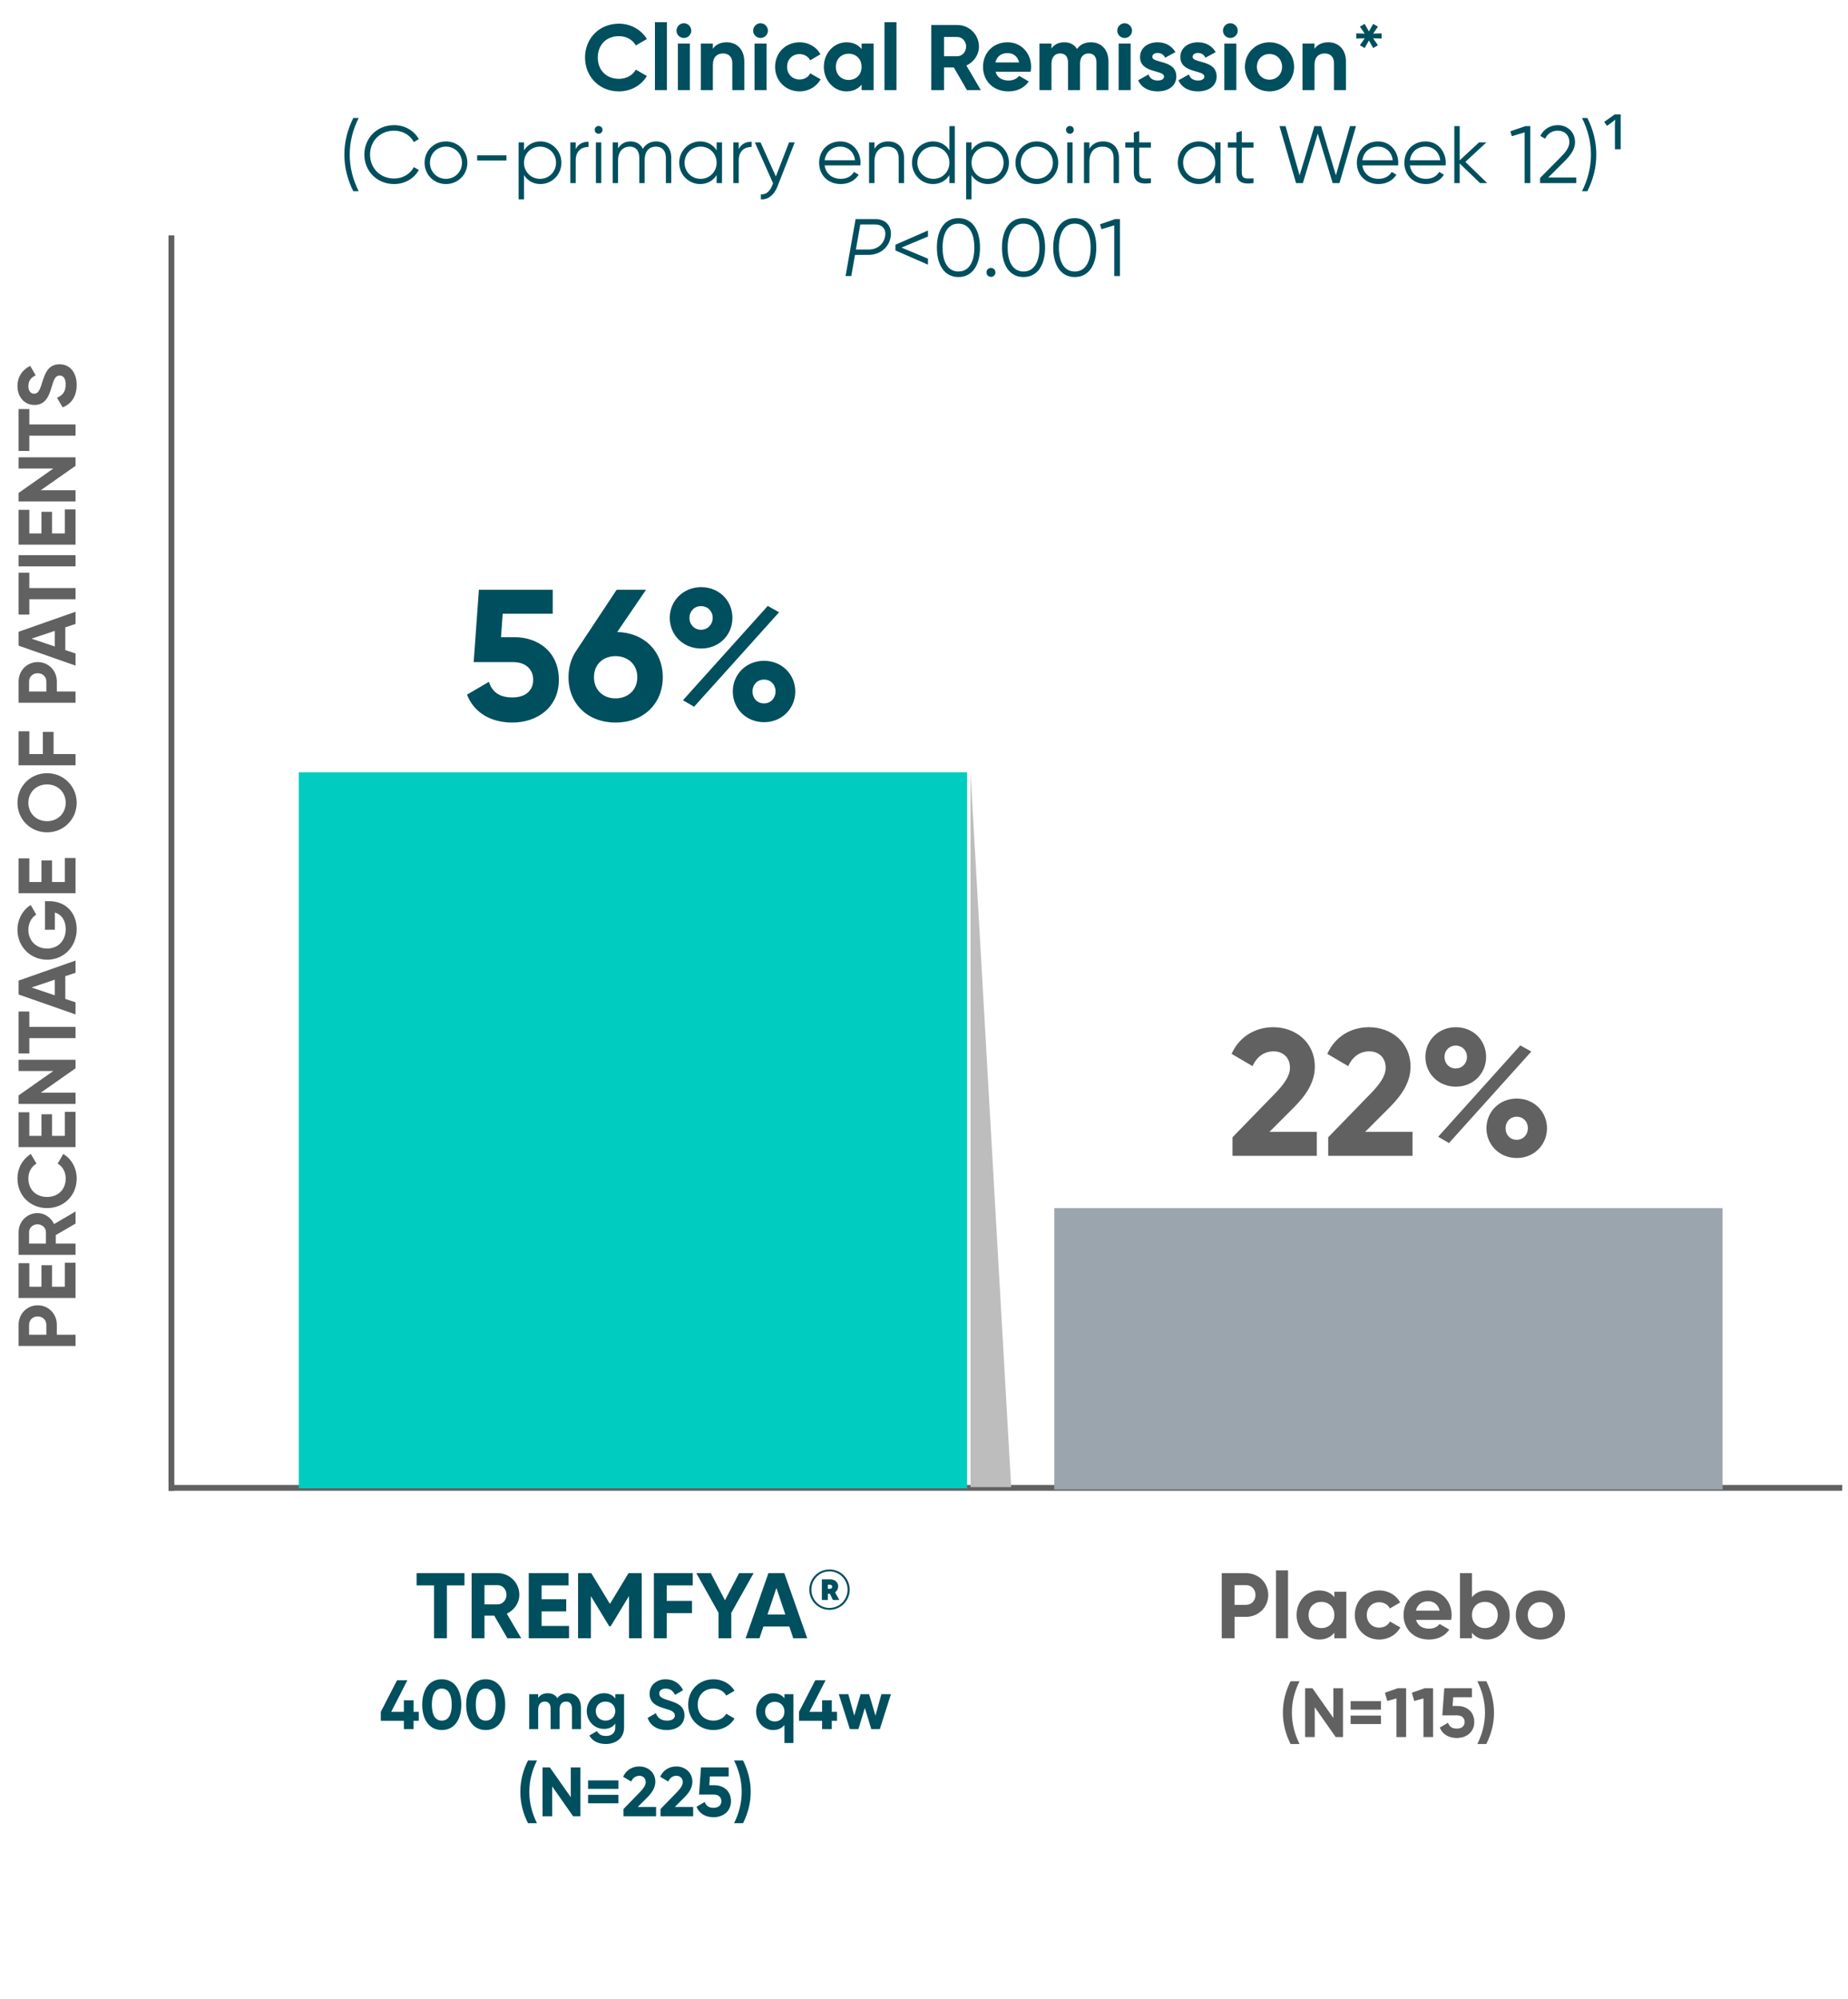 <svg width="318" height="344" viewBox="0 0 318 344" fill="none" xmlns="http://www.w3.org/2000/svg">
<path d="M29.496 256.5V40.5" stroke="#606060"/>
<path d="M317.008 256.002L29.008 256.002" stroke="#616161" stroke-miterlimit="10"/>
<path d="M3.2 227.936C3.2 226.046 4.656 224.59 6.49 224.59C8.324 224.59 9.78 226.046 9.78 227.936V229.658H13V231.59H3.2L3.2 227.936ZM7.974 227.936C7.974 227.11 7.33 226.508 6.49 226.508C5.636 226.508 5.006 227.11 5.006 227.936V229.658H7.974V227.936ZM11.152 221.4L11.152 217.27H13L13 223.332H3.2L3.2 217.34H5.048V221.4H7.134V217.69H8.954L8.954 221.4H11.152ZM13 210.532L9.598 212.506V213.976H13V215.908H3.2L3.2 211.988C3.2 210.182 4.656 208.726 6.448 208.726C7.68 208.726 8.786 209.496 9.304 210.616L13 208.446V210.532ZM5.006 213.976H7.904V211.988C7.904 211.26 7.26 210.658 6.448 210.658C5.636 210.658 5.006 211.26 5.006 211.988V213.976ZM13.196 202.77C13.196 205.738 10.956 207.866 8.1 207.866C5.23 207.866 3.004 205.738 3.004 202.77C3.004 200.978 3.914 199.396 5.314 198.556L6.28 200.222C5.412 200.698 4.88 201.65 4.88 202.77C4.88 204.688 6.21 205.948 8.1 205.948C9.976 205.948 11.306 204.688 11.306 202.77C11.306 201.65 10.774 200.684 9.92 200.222L10.886 198.556C12.286 199.382 13.196 200.964 13.196 202.77ZM11.152 195.437V191.307H13V197.369H3.2L3.2 191.377H5.048V195.437H7.134V191.727H8.954V195.437H11.152ZM3.2 184.275V182.343H13V183.813L7.008 188.013H13L13 189.945H3.2V188.475L9.178 184.275H3.2ZM3.2 174.044H5.048V176.69H13V178.622H5.048V181.254H3.2L3.2 174.044ZM13 167.376L11.236 167.964V171.87L13 172.458V174.544L3.2 171.114L3.2 168.72L13 165.276V167.376ZM9.43 171.254V168.566L5.426 169.91L9.43 171.254ZM7.736 155.062H8.492C11.32 155.062 13.196 157.064 13.196 159.878C13.196 162.944 10.914 165.128 8.114 165.128C5.272 165.128 3.004 162.916 3.004 159.99C3.004 158.128 3.942 156.546 5.286 155.72L6.238 157.372C5.454 157.82 4.88 158.814 4.88 160.004C4.88 161.866 6.252 163.21 8.114 163.21C9.934 163.21 11.306 161.908 11.306 159.864C11.306 158.324 10.564 157.344 9.444 157.008L9.444 159.976H7.736V155.062ZM11.152 151.756V147.626H13V153.688H3.2L3.2 147.696H5.048V151.756H7.134V148.046H8.954V151.756H11.152ZM13.196 138.13C13.196 140.958 10.956 143.212 8.1 143.212C5.23 143.212 3.004 140.958 3.004 138.13C3.004 135.302 5.23 133.034 8.1 133.034C10.956 133.034 13.196 135.302 13.196 138.13ZM11.306 138.13C11.306 136.352 9.976 134.966 8.1 134.966C6.21 134.966 4.88 136.352 4.88 138.13C4.88 139.908 6.21 141.294 8.1 141.294C9.976 141.294 11.306 139.908 11.306 138.13ZM5.048 125.824V129.744H7.372V125.936H9.22V129.744H13L13 131.676H3.2L3.2 125.824H5.048ZM3.2 117.262C3.2 115.372 4.656 113.916 6.49 113.916C8.324 113.916 9.78 115.372 9.78 117.262V118.984H13V120.916H3.2L3.2 117.262ZM7.974 117.262C7.974 116.436 7.33 115.834 6.49 115.834C5.636 115.834 5.006 116.436 5.006 117.262V118.984H7.974V117.262ZM13 107.356L11.236 107.944V111.85L13 112.438V114.524L3.2 111.094V108.7L13 105.256V107.356ZM9.43 111.234V108.546L5.426 109.89L9.43 111.234ZM3.2 98.534H5.048V101.18H13L13 103.112H5.048V105.744H3.2L3.2 98.534ZM3.2 97.455V95.523H13V97.455H3.2ZM11.152 91.777V87.647H13V93.709H3.2L3.2 87.717H5.048V91.777H7.134V88.067H8.954V91.777H11.152ZM3.2 80.615V78.683H13V80.153L7.008 84.353H13V86.285H3.2V84.815L9.178 80.615H3.2ZM3.2 70.383H5.048V73.029H13V74.961H5.048V77.593H3.2L3.2 70.383ZM13.196 66.232C13.196 68.234 12.23 69.55 10.774 70.082L9.808 68.43C10.718 68.08 11.306 67.394 11.306 66.176C11.306 65.014 10.816 64.608 10.27 64.608C9.542 64.608 9.262 65.266 8.842 66.722C8.408 68.22 7.778 69.676 5.916 69.676C4.068 69.676 3.004 68.136 3.004 66.456C3.004 64.846 3.83 63.614 5.202 62.956L6.14 64.58C5.398 64.93 4.88 65.462 4.88 66.456C4.88 67.268 5.3 67.744 5.86 67.744C6.462 67.744 6.784 67.366 7.232 65.882C7.722 64.328 8.24 62.676 10.242 62.676C12.076 62.676 13.196 64.146 13.196 66.232Z" fill="#616161"/>
<path d="M296.418 207.875H181.418V256.275H296.418V207.875Z" fill="#9BA5AE"/>
<path d="M212.086 198.875V195.682L219.495 188.056C220.89 186.599 221.975 185.173 221.975 183.716C221.975 181.98 220.797 180.895 219.154 180.895C217.48 180.895 216.24 181.887 215.527 183.437L211.931 181.329C213.326 178.229 216.147 176.741 219.092 176.741C222.812 176.741 226.253 179.221 226.253 183.561C226.253 186.196 224.734 188.459 222.688 190.505L218.441 194.752H226.594V198.875H212.086ZM228.554 198.875V195.682L235.963 188.056C237.358 186.599 238.443 185.173 238.443 183.716C238.443 181.98 237.265 180.895 235.622 180.895C233.948 180.895 232.708 181.887 231.995 183.437L228.399 181.329C229.794 178.229 232.615 176.741 235.56 176.741C239.28 176.741 242.721 179.221 242.721 183.561C242.721 186.196 241.202 188.459 239.156 190.505L234.909 194.752H243.062V198.875H228.554ZM250.517 186.971C247.51 186.971 245.278 184.708 245.278 181.856C245.278 179.035 247.51 176.741 250.517 176.741C253.493 176.741 255.725 178.973 255.725 181.856C255.725 184.708 253.524 186.971 250.517 186.971ZM247.479 195.589L261.615 179.872L263.506 180.926L249.339 196.674L247.479 195.589ZM250.486 183.84C251.633 183.84 252.439 182.941 252.439 181.856C252.439 180.771 251.633 179.903 250.486 179.903C249.37 179.903 248.564 180.771 248.564 181.856C248.564 182.972 249.37 183.84 250.486 183.84ZM260.995 199.247C257.988 199.247 255.787 196.953 255.787 194.132C255.787 191.311 257.988 189.017 260.995 189.017C264.002 189.017 266.203 191.311 266.203 194.132C266.203 196.953 264.002 199.247 260.995 199.247ZM260.995 196.116C262.142 196.116 262.917 195.186 262.917 194.132C262.917 193.016 262.142 192.148 260.995 192.148C259.848 192.148 259.073 193.016 259.073 194.132C259.073 195.248 259.848 196.116 260.995 196.116Z" fill="#616161"/>
<path d="M222.077 300.075C221.237 298.395 220.757 296.595 220.757 294.675C220.757 292.755 221.237 290.955 222.077 289.275H223.625C222.785 290.955 222.305 292.755 222.305 294.675C222.305 296.595 222.785 298.395 223.625 300.075H222.077ZM229.441 290.475H231.097V298.875H229.837L226.237 293.739V298.875H224.581V290.475H225.841L229.441 295.599V290.475ZM232.415 294.159V292.707H237.635V294.159H232.415ZM232.415 296.643V295.191H237.635V296.643H232.415ZM240.52 290.475H241.96V298.875H240.304V292.227L238.72 292.671L238.312 291.255L240.52 290.475ZM245.16 290.475H246.6V298.875H244.944V292.227L243.36 292.671L242.952 291.255L245.16 290.475ZM250.821 293.535C252.357 293.535 253.689 294.483 253.689 296.283C253.689 298.083 252.273 299.043 250.689 299.043C249.381 299.043 248.241 298.467 247.761 297.243L249.177 296.415C249.381 297.063 249.849 297.423 250.689 297.423C251.553 297.423 252.033 296.967 252.033 296.283C252.033 295.611 251.553 295.143 250.737 295.143H248.193L248.529 290.475H253.293V292.023H250.065L249.957 293.535H250.821ZM255.763 300.075H254.215C255.055 298.395 255.535 296.595 255.535 294.675C255.535 292.755 255.055 290.955 254.215 289.275H255.763C256.603 290.955 257.083 292.755 257.083 294.675C257.083 296.595 256.603 298.395 255.763 300.075Z" fill="#616161"/>
<path d="M214.411 270.675C216.571 270.675 218.235 272.339 218.235 274.435C218.235 276.531 216.571 278.195 214.411 278.195H212.443V281.875H210.235V270.675H214.411ZM214.411 276.131C215.355 276.131 216.043 275.395 216.043 274.435C216.043 273.459 215.355 272.739 214.411 272.739H212.443V276.131H214.411ZM219.577 281.875V270.195H221.641V281.875H219.577ZM229.61 273.875H231.674V281.875H229.61V280.931C229.034 281.651 228.17 282.099 227.002 282.099C224.874 282.099 223.114 280.259 223.114 277.875C223.114 275.491 224.874 273.651 227.002 273.651C228.17 273.651 229.034 274.099 229.61 274.819V273.875ZM227.386 280.131C228.666 280.131 229.61 279.219 229.61 277.875C229.61 276.531 228.666 275.619 227.386 275.619C226.122 275.619 225.178 276.531 225.178 277.875C225.178 279.219 226.122 280.131 227.386 280.131ZM237.354 282.099C234.922 282.099 233.13 280.259 233.13 277.875C233.13 275.491 234.922 273.651 237.354 273.651C238.922 273.651 240.282 274.483 240.938 275.715L239.162 276.755C238.842 276.099 238.154 275.683 237.338 275.683C236.106 275.683 235.194 276.595 235.194 277.875C235.194 279.139 236.106 280.051 237.338 280.051C238.17 280.051 238.858 279.651 239.178 278.995L240.97 280.019C240.282 281.267 238.922 282.099 237.354 282.099ZM243.68 278.723C243.968 279.779 244.848 280.227 245.936 280.227C246.736 280.227 247.376 279.891 247.728 279.427L249.392 280.387C248.64 281.475 247.44 282.099 245.904 282.099C243.216 282.099 241.52 280.259 241.52 277.875C241.52 275.491 243.232 273.651 245.744 273.651C248.112 273.651 249.792 275.523 249.792 277.875C249.792 278.179 249.76 278.451 249.712 278.723H243.68ZM243.648 277.123H247.728C247.472 275.971 246.608 275.507 245.744 275.507C244.64 275.507 243.888 276.099 243.648 277.123ZM255.889 273.651C258.033 273.651 259.793 275.491 259.793 277.875C259.793 280.259 258.033 282.099 255.889 282.099C254.721 282.099 253.873 281.667 253.297 280.931V281.875H251.233V270.675H253.297V274.819C253.873 274.083 254.721 273.651 255.889 273.651ZM255.505 280.131C256.785 280.131 257.729 279.219 257.729 277.875C257.729 276.531 256.785 275.619 255.505 275.619C254.241 275.619 253.297 276.531 253.297 277.875C253.297 279.219 254.241 280.131 255.505 280.131ZM265.057 282.099C262.705 282.099 260.833 280.259 260.833 277.875C260.833 275.491 262.705 273.651 265.057 273.651C267.409 273.651 269.297 275.491 269.297 277.875C269.297 280.259 267.409 282.099 265.057 282.099ZM265.057 280.083C266.289 280.083 267.233 279.171 267.233 277.875C267.233 276.579 266.289 275.667 265.057 275.667C263.841 275.667 262.897 276.579 262.897 277.875C262.897 279.171 263.841 280.083 265.057 280.083Z" fill="#616161"/>
<g filter="url(#filter0_f_6720_7836)">
<path d="M167 255.875V132.875L174 255.875H167Z" fill="#BDBDBD"/>
</g>
<path d="M166.418 132.875H51.418V256.075H166.418V132.875Z" fill="#00CCC0"/>
<path d="M88.518 109.635C92.614 109.635 96.166 112.163 96.166 116.963C96.166 121.763 92.39 124.323 88.166 124.323C84.678 124.323 81.638 122.787 80.358 119.523L84.134 117.315C84.678 119.043 85.926 120.003 88.166 120.003C90.47 120.003 91.75 118.787 91.75 116.963C91.75 115.171 90.47 113.923 88.294 113.923H81.51L82.406 101.475H95.11V105.603H86.502L86.214 109.635H88.518ZM106.21 108.739C110.85 108.867 114.05 112.035 114.05 116.515C114.05 121.091 110.722 124.323 105.922 124.323C101.122 124.323 97.826 121.091 97.826 116.515C97.826 114.787 98.305 113.251 99.138 112.003L106.114 101.475H111.17L106.21 108.739ZM105.922 120.163C108.002 120.163 109.666 118.787 109.666 116.515C109.666 114.275 108.002 112.899 105.922 112.899C103.842 112.899 102.21 114.243 102.21 116.515C102.21 118.787 103.842 120.163 105.922 120.163ZM120.656 111.587C117.552 111.587 115.248 109.251 115.248 106.307C115.248 103.395 117.552 101.027 120.656 101.027C123.728 101.027 126.032 103.331 126.032 106.307C126.032 109.251 123.76 111.587 120.656 111.587ZM117.52 120.483L132.112 104.259L134.064 105.347L119.44 121.603L117.52 120.483ZM120.624 108.355C121.808 108.355 122.64 107.427 122.64 106.307C122.64 105.187 121.808 104.291 120.624 104.291C119.472 104.291 118.64 105.187 118.64 106.307C118.64 107.459 119.472 108.355 120.624 108.355ZM131.472 124.259C128.368 124.259 126.096 121.891 126.096 118.979C126.096 116.067 128.368 113.699 131.472 113.699C134.576 113.699 136.848 116.067 136.848 118.979C136.848 121.891 134.576 124.259 131.472 124.259ZM131.472 121.027C132.656 121.027 133.456 120.067 133.456 118.979C133.456 117.827 132.656 116.931 131.472 116.931C130.288 116.931 129.488 117.827 129.488 118.979C129.488 120.131 130.288 121.027 131.472 121.027Z" fill="#004F5E"/>
<path d="M72.068 294.54V296.076H71.168V297.504H69.5V296.076H65.528V294.54L68.324 289.104H70.1L67.316 294.54H69.5V292.548H71.168V294.54H72.068ZM76.017 297.672C73.881 297.672 72.657 295.896 72.657 293.304C72.657 290.712 73.881 288.936 76.017 288.936C78.165 288.936 79.377 290.712 79.377 293.304C79.377 295.896 78.165 297.672 76.017 297.672ZM76.017 296.052C77.145 296.052 77.733 295.08 77.733 293.304C77.733 291.528 77.145 290.544 76.017 290.544C74.889 290.544 74.313 291.528 74.313 293.304C74.313 295.08 74.889 296.052 76.017 296.052ZM83.576 297.672C81.44 297.672 80.216 295.896 80.216 293.304C80.216 290.712 81.44 288.936 83.576 288.936C85.724 288.936 86.936 290.712 86.936 293.304C86.936 295.896 85.724 297.672 83.576 297.672ZM83.576 296.052C84.704 296.052 85.292 295.08 85.292 293.304C85.292 291.528 84.704 290.544 83.576 290.544C82.448 290.544 81.872 291.528 81.872 293.304C81.872 295.08 82.448 296.052 83.576 296.052ZM97.698 291.336C99.066 291.336 99.966 292.308 99.966 293.808V297.504H98.418V293.916C98.418 293.208 98.058 292.776 97.41 292.776C96.726 292.776 96.294 293.232 96.294 294.132V297.504H94.746V293.916C94.746 293.208 94.386 292.776 93.738 292.776C93.078 292.776 92.61 293.232 92.61 294.132V297.504H91.062V291.504H92.61V292.14C92.946 291.636 93.51 291.336 94.278 291.336C95.022 291.336 95.574 291.648 95.91 292.2C96.282 291.66 96.882 291.336 97.698 291.336ZM105.877 291.504H107.389V297.216C107.389 299.184 105.841 300.072 104.257 300.072C102.973 300.072 101.941 299.58 101.413 298.608L102.733 297.852C102.985 298.32 103.381 298.692 104.305 298.692C105.277 298.692 105.877 298.164 105.877 297.216V296.568C105.457 297.132 104.809 297.48 103.957 297.48C102.253 297.48 100.969 296.1 100.969 294.408C100.969 292.728 102.253 291.336 103.957 291.336C104.809 291.336 105.457 291.684 105.877 292.248V291.504ZM104.197 296.052C105.169 296.052 105.877 295.368 105.877 294.408C105.877 293.46 105.169 292.776 104.197 292.776C103.225 292.776 102.517 293.46 102.517 294.408C102.517 295.368 103.225 296.052 104.197 296.052ZM114.733 297.672C113.017 297.672 111.889 296.844 111.433 295.596L112.849 294.768C113.149 295.548 113.737 296.052 114.781 296.052C115.777 296.052 116.125 295.632 116.125 295.164C116.125 294.54 115.561 294.3 114.313 293.94C113.029 293.568 111.781 293.028 111.781 291.432C111.781 289.848 113.101 288.936 114.541 288.936C115.921 288.936 116.977 289.644 117.541 290.82L116.149 291.624C115.849 290.988 115.393 290.544 114.541 290.544C113.845 290.544 113.437 290.904 113.437 291.384C113.437 291.9 113.761 292.176 115.033 292.56C116.365 292.98 117.781 293.424 117.781 295.14C117.781 296.712 116.521 297.672 114.733 297.672ZM122.786 297.672C120.242 297.672 118.418 295.752 118.418 293.304C118.418 290.844 120.242 288.936 122.786 288.936C124.322 288.936 125.678 289.716 126.398 290.916L124.97 291.744C124.562 291 123.746 290.544 122.786 290.544C121.142 290.544 120.062 291.684 120.062 293.304C120.062 294.912 121.142 296.052 122.786 296.052C123.746 296.052 124.574 295.596 124.97 294.864L126.398 295.692C125.69 296.892 124.334 297.672 122.786 297.672ZM134.985 291.504H136.533V299.904H134.985V296.796C134.553 297.348 133.917 297.672 133.041 297.672C131.433 297.672 130.113 296.292 130.113 294.504C130.113 292.716 131.433 291.336 133.041 291.336C133.917 291.336 134.553 291.66 134.985 292.212V291.504ZM133.329 296.196C134.277 296.196 134.985 295.512 134.985 294.504C134.985 293.496 134.277 292.812 133.329 292.812C132.369 292.812 131.661 293.496 131.661 294.504C131.661 295.512 132.369 296.196 133.329 296.196ZM144.033 294.54V296.076H143.133V297.504H141.465V296.076H137.493V294.54L140.289 289.104H142.065L139.281 294.54H141.465V292.548H143.133V294.54H144.033ZM151.666 291.504H153.31L151.402 297.504H149.926L148.822 293.868L147.718 297.504H146.242L144.334 291.504H145.978L146.998 295.188L148.09 291.504H149.554L150.646 295.2L151.666 291.504ZM90.857 313.704C90.017 312.024 89.537 310.224 89.537 308.304C89.537 306.384 90.017 304.584 90.857 302.904H92.405C91.565 304.584 91.085 306.384 91.085 308.304C91.085 310.224 91.565 312.024 92.405 313.704H90.857ZM98.221 304.104H99.877V312.504H98.617L95.017 307.368V312.504H93.361V304.104H94.621L98.221 309.228V304.104ZM101.195 307.788V306.336H106.415V307.788H101.195ZM101.195 310.272V308.82H106.415V310.272H101.195ZM107.284 312.504V311.268L110.152 308.316C110.692 307.752 111.112 307.2 111.112 306.636C111.112 305.964 110.656 305.544 110.02 305.544C109.372 305.544 108.892 305.928 108.616 306.528L107.224 305.712C107.764 304.512 108.856 303.936 109.996 303.936C111.436 303.936 112.768 304.896 112.768 306.576C112.768 307.596 112.18 308.472 111.388 309.264L109.744 310.908H112.9V312.504H107.284ZM113.659 312.504V311.268L116.527 308.316C117.067 307.752 117.487 307.2 117.487 306.636C117.487 305.964 117.031 305.544 116.395 305.544C115.747 305.544 115.267 305.928 114.991 306.528L113.599 305.712C114.139 304.512 115.231 303.936 116.371 303.936C117.811 303.936 119.143 304.896 119.143 306.576C119.143 307.596 118.555 308.472 117.763 309.264L116.119 310.908H119.275V312.504H113.659ZM122.917 307.164C124.453 307.164 125.785 308.112 125.785 309.912C125.785 311.712 124.369 312.672 122.785 312.672C121.477 312.672 120.337 312.096 119.857 310.872L121.273 310.044C121.477 310.692 121.945 311.052 122.785 311.052C123.649 311.052 124.129 310.596 124.129 309.912C124.129 309.24 123.649 308.772 122.833 308.772H120.289L120.625 304.104H125.389V305.652H122.161L122.053 307.164H122.917ZM127.86 313.704H126.312C127.152 312.024 127.632 310.224 127.632 308.304C127.632 306.384 127.152 304.584 126.312 302.904H127.86C128.7 304.584 129.18 306.384 129.18 308.304C129.18 310.224 128.7 312.024 127.86 313.704Z" fill="#004F5E"/>
<path d="M79.926 270.675V272.787H76.902V281.875H74.694V272.787H71.686V270.675H79.926ZM87.303 281.875L85.047 277.987H83.367V281.875H81.159V270.675H85.639C87.703 270.675 89.367 272.339 89.367 274.387C89.367 275.795 88.487 277.059 87.207 277.651L89.687 281.875H87.303ZM83.367 272.739V276.051H85.639C86.471 276.051 87.159 275.315 87.159 274.387C87.159 273.459 86.471 272.739 85.639 272.739H83.367ZM93.195 279.763H97.915V281.875H90.987V270.675H97.835V272.787H93.195V275.171H97.435V277.251H93.195V279.763ZM110.431 270.675V281.875H108.239V274.611L105.087 279.811H104.831L101.679 274.627V281.875H99.471V270.675H101.743L104.959 275.971L108.159 270.675H110.431ZM119.206 272.787H114.726V275.443H119.078V277.555H114.726V281.875H112.518V270.675H119.206V272.787ZM129.679 270.675L125.839 277.507V281.875H123.647V277.507L119.823 270.675H122.319L124.751 275.347L127.183 270.675H129.679ZM136.499 281.875L135.827 279.859H131.363L130.691 281.875H128.307L132.227 270.675H134.963L138.899 281.875H136.499ZM132.067 277.795H135.139L133.603 273.219L132.067 277.795ZM142.739 270.04C144.659 270.04 146.214 271.595 146.214 273.515C146.214 275.435 144.659 276.99 142.739 276.99C140.819 276.99 139.264 275.435 139.264 273.515C139.264 271.595 140.819 270.04 142.739 270.04ZM142.739 276.664C144.457 276.664 145.849 275.253 145.849 273.515C145.849 271.777 144.457 270.366 142.739 270.366C141.011 270.366 139.619 271.777 139.619 273.515C139.619 275.253 141.011 276.664 142.739 276.664ZM144.227 272.92C144.227 273.39 144.025 273.755 143.699 273.985L144.428 275.291H143.324L142.816 274.235H142.451V275.291H141.424V271.739H142.854C143.612 271.739 144.227 272.209 144.227 272.92ZM142.451 272.67V273.371H142.768C143.036 273.371 143.2 273.227 143.2 273.025C143.2 272.776 143.036 272.67 142.768 272.67H142.451Z" fill="#004F5E"/>
<path d="M106.497 15.724C103.105 15.724 100.673 13.164 100.673 9.9C100.673 6.62 103.105 4.076 106.497 4.076C108.545 4.076 110.353 5.116 111.313 6.716L109.409 7.82C108.865 6.828 107.777 6.22 106.497 6.22C104.305 6.22 102.865 7.74 102.865 9.9C102.865 12.044 104.305 13.564 106.497 13.564C107.777 13.564 108.881 12.956 109.409 11.98L111.313 13.084C110.369 14.684 108.561 15.724 106.497 15.724ZM112.698 15.5V3.82H114.762V15.5H112.698ZM117.675 6.54C116.987 6.54 116.411 5.964 116.411 5.276C116.411 4.588 116.987 3.996 117.675 3.996C118.379 3.996 118.955 4.588 118.955 5.276C118.955 5.964 118.379 6.54 117.675 6.54ZM116.651 15.5V7.5H118.715V15.5H116.651ZM125.052 7.276C126.748 7.276 128.076 8.46 128.076 10.588V15.5H126.012V10.844C126.012 9.756 125.356 9.196 124.428 9.196C123.42 9.196 122.668 9.788 122.668 11.18V15.5H120.604V7.5H122.668V8.396C123.148 7.676 123.98 7.276 125.052 7.276ZM130.863 6.54C130.175 6.54 129.599 5.964 129.599 5.276C129.599 4.588 130.175 3.996 130.863 3.996C131.567 3.996 132.143 4.588 132.143 5.276C132.143 5.964 131.567 6.54 130.863 6.54ZM129.839 15.5V7.5H131.903V15.5H129.839ZM137.6 15.724C135.168 15.724 133.376 13.884 133.376 11.5C133.376 9.116 135.168 7.276 137.6 7.276C139.168 7.276 140.528 8.108 141.184 9.34L139.408 10.38C139.088 9.724 138.4 9.308 137.584 9.308C136.352 9.308 135.44 10.22 135.44 11.5C135.44 12.764 136.352 13.676 137.584 13.676C138.416 13.676 139.104 13.276 139.424 12.62L141.216 13.644C140.528 14.892 139.168 15.724 137.6 15.724ZM148.262 7.5H150.326V15.5H148.262V14.556C147.686 15.276 146.822 15.724 145.654 15.724C143.526 15.724 141.766 13.884 141.766 11.5C141.766 9.116 143.526 7.276 145.654 7.276C146.822 7.276 147.686 7.724 148.262 8.444V7.5ZM146.038 13.756C147.318 13.756 148.262 12.844 148.262 11.5C148.262 10.156 147.318 9.244 146.038 9.244C144.774 9.244 143.83 10.156 143.83 11.5C143.83 12.844 144.774 13.756 146.038 13.756ZM152.198 15.5V3.82H154.262V15.5H152.198ZM166.391 15.5L164.135 11.612H162.455V15.5H160.247V4.3H164.727C166.791 4.3 168.455 5.964 168.455 8.012C168.455 9.42 167.575 10.684 166.295 11.276L168.775 15.5H166.391ZM162.455 6.364V9.676H164.727C165.559 9.676 166.247 8.94 166.247 8.012C166.247 7.084 165.559 6.364 164.727 6.364H162.455ZM171.317 12.348C171.605 13.404 172.485 13.852 173.573 13.852C174.373 13.852 175.013 13.516 175.365 13.052L177.029 14.012C176.277 15.1 175.077 15.724 173.541 15.724C170.853 15.724 169.157 13.884 169.157 11.5C169.157 9.116 170.869 7.276 173.381 7.276C175.749 7.276 177.429 9.148 177.429 11.5C177.429 11.804 177.397 12.076 177.349 12.348H171.317ZM171.285 10.748H175.365C175.109 9.596 174.245 9.132 173.381 9.132C172.277 9.132 171.525 9.724 171.285 10.748ZM187.718 7.276C189.542 7.276 190.742 8.572 190.742 10.572V15.5H188.678V10.716C188.678 9.772 188.198 9.196 187.334 9.196C186.422 9.196 185.846 9.804 185.846 11.004V15.5H183.782V10.716C183.782 9.772 183.302 9.196 182.438 9.196C181.558 9.196 180.934 9.804 180.934 11.004V15.5H178.87V7.5H180.934V8.348C181.382 7.676 182.134 7.276 183.158 7.276C184.15 7.276 184.886 7.692 185.334 8.428C185.83 7.708 186.63 7.276 187.718 7.276ZM193.519 6.54C192.831 6.54 192.255 5.964 192.255 5.276C192.255 4.588 192.831 3.996 193.519 3.996C194.223 3.996 194.799 4.588 194.799 5.276C194.799 5.964 194.223 6.54 193.519 6.54ZM192.495 15.5V7.5H194.559V15.5H192.495ZM198.289 9.772C198.289 10.956 202.417 10.22 202.417 13.164C202.417 14.892 200.913 15.724 199.201 15.724C197.601 15.724 196.417 15.052 195.841 13.82L197.633 12.812C197.857 13.468 198.401 13.852 199.201 13.852C199.857 13.852 200.305 13.628 200.305 13.164C200.305 11.996 196.177 12.636 196.177 9.82C196.177 8.188 197.569 7.276 199.217 7.276C200.513 7.276 201.633 7.868 202.257 8.972L200.497 9.932C200.257 9.42 199.809 9.116 199.217 9.116C198.705 9.116 198.289 9.34 198.289 9.772ZM205.227 9.772C205.227 10.956 209.355 10.22 209.355 13.164C209.355 14.892 207.851 15.724 206.139 15.724C204.539 15.724 203.355 15.052 202.779 13.82L204.571 12.812C204.795 13.468 205.339 13.852 206.139 13.852C206.795 13.852 207.243 13.628 207.243 13.164C207.243 11.996 203.115 12.636 203.115 9.82C203.115 8.188 204.507 7.276 206.155 7.276C207.451 7.276 208.571 7.868 209.195 8.972L207.435 9.932C207.195 9.42 206.747 9.116 206.155 9.116C205.643 9.116 205.227 9.34 205.227 9.772ZM211.706 6.54C211.018 6.54 210.442 5.964 210.442 5.276C210.442 4.588 211.018 3.996 211.706 3.996C212.41 3.996 212.986 4.588 212.986 5.276C212.986 5.964 212.41 6.54 211.706 6.54ZM210.682 15.5V7.5H212.746V15.5H210.682ZM218.443 15.724C216.091 15.724 214.219 13.884 214.219 11.5C214.219 9.116 216.091 7.276 218.443 7.276C220.795 7.276 222.683 9.116 222.683 11.5C222.683 13.884 220.795 15.724 218.443 15.724ZM218.443 13.708C219.675 13.708 220.619 12.796 220.619 11.5C220.619 10.204 219.675 9.292 218.443 9.292C217.227 9.292 216.283 10.204 216.283 11.5C216.283 12.796 217.227 13.708 218.443 13.708ZM228.583 7.276C230.279 7.276 231.607 8.46 231.607 10.588V15.5H229.543V10.844C229.543 9.756 228.887 9.196 227.959 9.196C226.951 9.196 226.199 9.788 226.199 11.18V15.5H224.135V7.5H226.199V8.396C226.679 7.676 227.511 7.276 228.583 7.276ZM237.738 5.74V6.636L236.282 6.588L237.114 7.788L236.298 8.268L235.562 6.972L234.826 8.268L234.01 7.788L234.842 6.588L233.386 6.636V5.74L234.842 5.788L234.01 4.588L234.826 4.108L235.562 5.404L236.298 4.108L237.114 4.588L236.282 5.788L237.738 5.74Z" fill="#004F5E"/>
<path d="M60.796 32.9C59.816 30.94 59.256 28.84 59.256 26.6C59.256 24.36 59.816 22.26 60.796 20.3H61.72C60.74 22.26 60.18 24.36 60.18 26.6C60.18 28.84 60.74 30.94 61.72 32.9H60.796ZM67.833 31.668C64.823 31.668 62.695 29.4 62.695 26.6C62.695 23.8 64.823 21.532 67.833 21.532C69.653 21.532 71.263 22.484 72.075 23.94L71.207 24.444C70.605 23.268 69.303 22.484 67.833 22.484C65.355 22.484 63.675 24.318 63.675 26.6C63.675 28.882 65.355 30.716 67.833 30.716C69.303 30.716 70.605 29.932 71.207 28.756L72.075 29.246C71.277 30.702 69.667 31.668 67.833 31.668ZM76.74 31.668C74.696 31.668 73.058 30.072 73.058 28C73.058 25.928 74.696 24.332 76.74 24.332C78.784 24.332 80.422 25.928 80.422 28C80.422 30.072 78.784 31.668 76.74 31.668ZM76.74 30.772C78.294 30.772 79.498 29.554 79.498 28C79.498 26.446 78.294 25.228 76.74 25.228C75.186 25.228 73.982 26.446 73.982 28C73.982 29.554 75.186 30.772 76.74 30.772ZM82.108 27.622V26.726H87.148V27.622H82.108ZM92.994 24.332C94.968 24.332 96.606 25.928 96.606 28C96.606 30.072 94.968 31.668 92.994 31.668C91.748 31.668 90.754 31.066 90.166 30.128V34.3H89.242V24.5H90.166V25.872C90.754 24.934 91.748 24.332 92.994 24.332ZM92.924 30.772C94.478 30.772 95.682 29.554 95.682 28C95.682 26.446 94.478 25.228 92.924 25.228C91.37 25.228 90.166 26.446 90.166 28C90.166 29.554 91.37 30.772 92.924 30.772ZM99.066 25.662C99.556 24.682 100.382 24.388 101.278 24.388V25.284C100.158 25.284 99.066 25.872 99.066 27.608V31.5H98.142V24.5H99.066V25.662ZM103.006 23.016C102.628 23.016 102.334 22.708 102.334 22.344C102.334 21.98 102.628 21.672 103.006 21.672C103.384 21.672 103.678 21.98 103.678 22.344C103.678 22.708 103.384 23.016 103.006 23.016ZM102.544 31.5V24.5H103.468V31.5H102.544ZM112.891 24.332C114.431 24.332 115.509 25.382 115.509 27.132V31.5H114.585V27.132C114.585 25.886 113.871 25.228 112.877 25.228C111.799 25.228 110.931 25.886 110.931 27.622V31.5H110.007V27.132C110.007 25.886 109.363 25.228 108.369 25.228C107.361 25.228 106.353 25.886 106.353 27.622V31.5H105.429V24.5H106.353V25.522C106.899 24.668 107.655 24.332 108.495 24.332C109.475 24.332 110.231 24.794 110.623 25.606C111.141 24.738 111.995 24.332 112.891 24.332ZM123.316 24.5H124.24V31.5H123.316V30.128C122.728 31.066 121.734 31.668 120.488 31.668C118.514 31.668 116.876 30.072 116.876 28C116.876 25.928 118.514 24.332 120.488 24.332C121.734 24.332 122.728 24.934 123.316 25.872V24.5ZM120.558 30.772C122.112 30.772 123.316 29.554 123.316 28C123.316 26.446 122.112 25.228 120.558 25.228C119.004 25.228 117.8 26.446 117.8 28C117.8 29.554 119.004 30.772 120.558 30.772ZM127.121 25.662C127.611 24.682 128.437 24.388 129.333 24.388V25.284C128.213 25.284 127.121 25.872 127.121 27.608V31.5H126.197V24.5H127.121V25.662ZM135.776 24.5H136.756L133.76 32.144C133.228 33.488 132.192 34.398 130.932 34.3V33.432C131.842 33.53 132.472 32.886 132.85 31.976L133.032 31.542L129.896 24.5H130.876L133.508 30.366L135.776 24.5ZM144.607 24.332C146.749 24.332 148.079 26.11 148.079 28.028C148.079 28.168 148.065 28.322 148.051 28.462H141.905C142.101 29.89 143.207 30.772 144.691 30.772C145.797 30.772 146.567 30.254 146.945 29.582L147.757 30.058C147.169 31.01 146.091 31.668 144.677 31.668C142.465 31.668 140.953 30.114 140.953 28C140.953 25.942 142.437 24.332 144.607 24.332ZM144.607 25.228C143.137 25.228 142.087 26.194 141.905 27.566H147.127C146.931 26.026 145.811 25.228 144.607 25.228ZM152.824 24.332C154.532 24.332 155.568 25.452 155.568 27.202V31.5H154.644V27.202C154.644 25.956 153.958 25.228 152.74 25.228C151.508 25.228 150.472 25.956 150.472 27.832V31.5H149.548V24.5H150.472V25.592C151.018 24.71 151.83 24.332 152.824 24.332ZM163.375 21.7H164.299V31.5H163.375V30.128C162.787 31.066 161.793 31.668 160.547 31.668C158.573 31.668 156.935 30.072 156.935 28C156.935 25.928 158.573 24.332 160.547 24.332C161.793 24.332 162.787 24.934 163.375 25.872V21.7ZM160.617 30.772C162.171 30.772 163.375 29.554 163.375 28C163.375 26.446 162.171 25.228 160.617 25.228C159.063 25.228 157.859 26.446 157.859 28C157.859 29.554 159.063 30.772 160.617 30.772ZM170.007 24.332C171.981 24.332 173.619 25.928 173.619 28C173.619 30.072 171.981 31.668 170.007 31.668C168.761 31.668 167.767 31.066 167.179 30.128V34.3H166.255V24.5H167.179V25.872C167.767 24.934 168.761 24.332 170.007 24.332ZM169.937 30.772C171.491 30.772 172.695 29.554 172.695 28C172.695 26.446 171.491 25.228 169.937 25.228C168.383 25.228 167.179 26.446 167.179 28C167.179 29.554 168.383 30.772 169.937 30.772ZM178.418 31.668C176.374 31.668 174.736 30.072 174.736 28C174.736 25.928 176.374 24.332 178.418 24.332C180.462 24.332 182.1 25.928 182.1 28C182.1 30.072 180.462 31.668 178.418 31.668ZM178.418 30.772C179.972 30.772 181.176 29.554 181.176 28C181.176 26.446 179.972 25.228 178.418 25.228C176.864 25.228 175.66 26.446 175.66 28C175.66 29.554 176.864 30.772 178.418 30.772ZM184.108 23.016C183.73 23.016 183.436 22.708 183.436 22.344C183.436 21.98 183.73 21.672 184.108 21.672C184.486 21.672 184.78 21.98 184.78 22.344C184.78 22.708 184.486 23.016 184.108 23.016ZM183.646 31.5V24.5H184.57V31.5H183.646ZM189.807 24.332C191.515 24.332 192.551 25.452 192.551 27.202V31.5H191.627V27.202C191.627 25.956 190.941 25.228 189.723 25.228C188.491 25.228 187.455 25.956 187.455 27.832V31.5H186.531V24.5H187.455V25.592C188.001 24.71 188.813 24.332 189.807 24.332ZM198.047 25.396H196.031V29.638C196.031 30.842 196.689 30.744 198.047 30.688V31.5C196.157 31.78 195.107 31.318 195.107 29.638V25.396H193.637V24.5H195.107V22.82L196.031 22.54V24.5H198.047V25.396ZM209.107 24.5H210.031V31.5H209.107V30.128C208.519 31.066 207.525 31.668 206.279 31.668C204.305 31.668 202.667 30.072 202.667 28C202.667 25.928 204.305 24.332 206.279 24.332C207.525 24.332 208.519 24.934 209.107 25.872V24.5ZM206.349 30.772C207.903 30.772 209.107 29.554 209.107 28C209.107 26.446 207.903 25.228 206.349 25.228C204.795 25.228 203.591 26.446 203.591 28C203.591 29.554 204.795 30.772 206.349 30.772ZM215.698 25.396H213.682V29.638C213.682 30.842 214.34 30.744 215.698 30.688V31.5C213.808 31.78 212.758 31.318 212.758 29.638V25.396H211.288V24.5H212.758V22.82L213.682 22.54V24.5H215.698V25.396ZM223.02 31.5L220.178 21.7H221.214L223.636 30.17L226.184 21.7H227.332L229.88 30.17L232.302 21.7H233.338L230.496 31.5H229.32L226.758 22.988L224.196 31.5H223.02ZM237.138 24.332C239.28 24.332 240.61 26.11 240.61 28.028C240.61 28.168 240.596 28.322 240.582 28.462H234.436C234.632 29.89 235.738 30.772 237.222 30.772C238.328 30.772 239.098 30.254 239.476 29.582L240.288 30.058C239.7 31.01 238.622 31.668 237.208 31.668C234.996 31.668 233.484 30.114 233.484 28C233.484 25.942 234.968 24.332 237.138 24.332ZM237.138 25.228C235.668 25.228 234.618 26.194 234.436 27.566H239.658C239.462 26.026 238.342 25.228 237.138 25.228ZM245.314 24.332C247.456 24.332 248.786 26.11 248.786 28.028C248.786 28.168 248.772 28.322 248.758 28.462H242.612C242.808 29.89 243.914 30.772 245.398 30.772C246.504 30.772 247.274 30.254 247.652 29.582L248.464 30.058C247.876 31.01 246.798 31.668 245.384 31.668C243.172 31.668 241.66 30.114 241.66 28C241.66 25.942 243.144 24.332 245.314 24.332ZM245.314 25.228C243.844 25.228 242.794 26.194 242.612 27.566H247.834C247.638 26.026 246.518 25.228 245.314 25.228ZM255.911 31.5H254.679L251.179 28.126V31.5H250.255V21.7H251.179V27.594L254.511 24.5H255.771L252.159 27.86L255.911 31.5ZM262.493 21.7H263.333V31.5H262.353V22.778L260.155 23.436L259.903 22.596L262.493 21.7ZM265.011 31.5V30.618L268.539 27.062C269.365 26.236 270.051 25.382 270.051 24.472C270.051 23.142 269.085 22.484 268.077 22.484C267.125 22.484 266.355 22.904 265.879 23.87L265.053 23.38C265.683 22.134 266.831 21.532 268.077 21.532C269.533 21.532 271.031 22.554 271.031 24.472C271.031 25.718 270.205 26.768 269.211 27.762L266.411 30.548H271.241V31.5H265.011ZM273.151 32.9H272.227C273.207 30.94 273.767 28.84 273.767 26.6C273.767 24.36 273.207 22.26 272.227 20.3H273.151C274.131 22.26 274.691 24.36 274.691 26.6C274.691 28.84 274.131 30.94 273.151 32.9ZM278.885 19.684V25.676H277.891V21.812C277.891 21.653 277.891 21.504 277.891 21.364C277.901 21.224 277.91 21.089 277.919 20.958C277.929 20.827 277.938 20.697 277.947 20.566C277.854 20.65 277.751 20.743 277.639 20.846C277.527 20.939 277.411 21.028 277.289 21.112L276.533 21.658L276.043 20.972L277.863 19.684H278.885ZM150.656 37.7C152.532 37.7 153.554 39.044 153.26 40.78C152.98 42.474 151.58 43.86 149.354 43.86H147.128L146.484 47.5H145.504L147.226 37.7H150.656ZM152.308 40.64C152.518 39.408 151.818 38.624 150.558 38.624H148.038L147.282 42.936H149.466C151.062 42.936 152.098 41.914 152.308 40.64ZM159.684 39.66V40.696L155.134 42.6L159.684 44.504V45.54L154.084 43.09V42.11L159.684 39.66ZM164.928 47.668C162.534 47.668 161.218 45.624 161.218 42.6C161.218 39.576 162.534 37.532 164.928 37.532C167.322 37.532 168.638 39.576 168.638 42.6C168.638 45.624 167.322 47.668 164.928 47.668ZM164.928 46.716C166.65 46.716 167.658 45.218 167.658 42.6C167.658 39.982 166.65 38.484 164.928 38.484C163.206 38.484 162.198 39.982 162.198 42.6C162.198 45.218 163.206 46.716 164.928 46.716ZM170.522 47.64C170.088 47.64 169.752 47.304 169.752 46.87C169.752 46.436 170.088 46.1 170.522 46.1C170.956 46.1 171.292 46.436 171.292 46.87C171.292 47.304 170.956 47.64 170.522 47.64ZM176.125 47.668C173.731 47.668 172.415 45.624 172.415 42.6C172.415 39.576 173.731 37.532 176.125 37.532C178.519 37.532 179.835 39.576 179.835 42.6C179.835 45.624 178.519 47.668 176.125 47.668ZM176.125 46.716C177.847 46.716 178.855 45.218 178.855 42.6C178.855 39.982 177.847 38.484 176.125 38.484C174.403 38.484 173.395 39.982 173.395 42.6C173.395 45.218 174.403 46.716 176.125 46.716ZM184.943 47.668C182.549 47.668 181.233 45.624 181.233 42.6C181.233 39.576 182.549 37.532 184.943 37.532C187.337 37.532 188.653 39.576 188.653 42.6C188.653 45.624 187.337 47.668 184.943 47.668ZM184.943 46.716C186.665 46.716 187.673 45.218 187.673 42.6C187.673 39.982 186.665 38.484 184.943 38.484C183.221 38.484 182.213 39.982 182.213 42.6C182.213 45.218 183.221 46.716 184.943 46.716ZM191.878 37.7H192.718V47.5H191.738V38.778L189.54 39.436L189.288 38.596L191.878 37.7Z" fill="#004F5E"/>
<defs>
<filter id="filter0_f_6720_7836" x="159" y="124.875" width="23" height="139" filterUnits="userSpaceOnUse" color-interpolation-filters="sRGB">
<feFlood flood-opacity="0" result="BackgroundImageFix"/>
<feBlend mode="normal" in="SourceGraphic" in2="BackgroundImageFix" result="shape"/>
<feGaussianBlur stdDeviation="4" result="effect1_foregroundBlur_6720_7836"/>
</filter>
</defs>
</svg>
